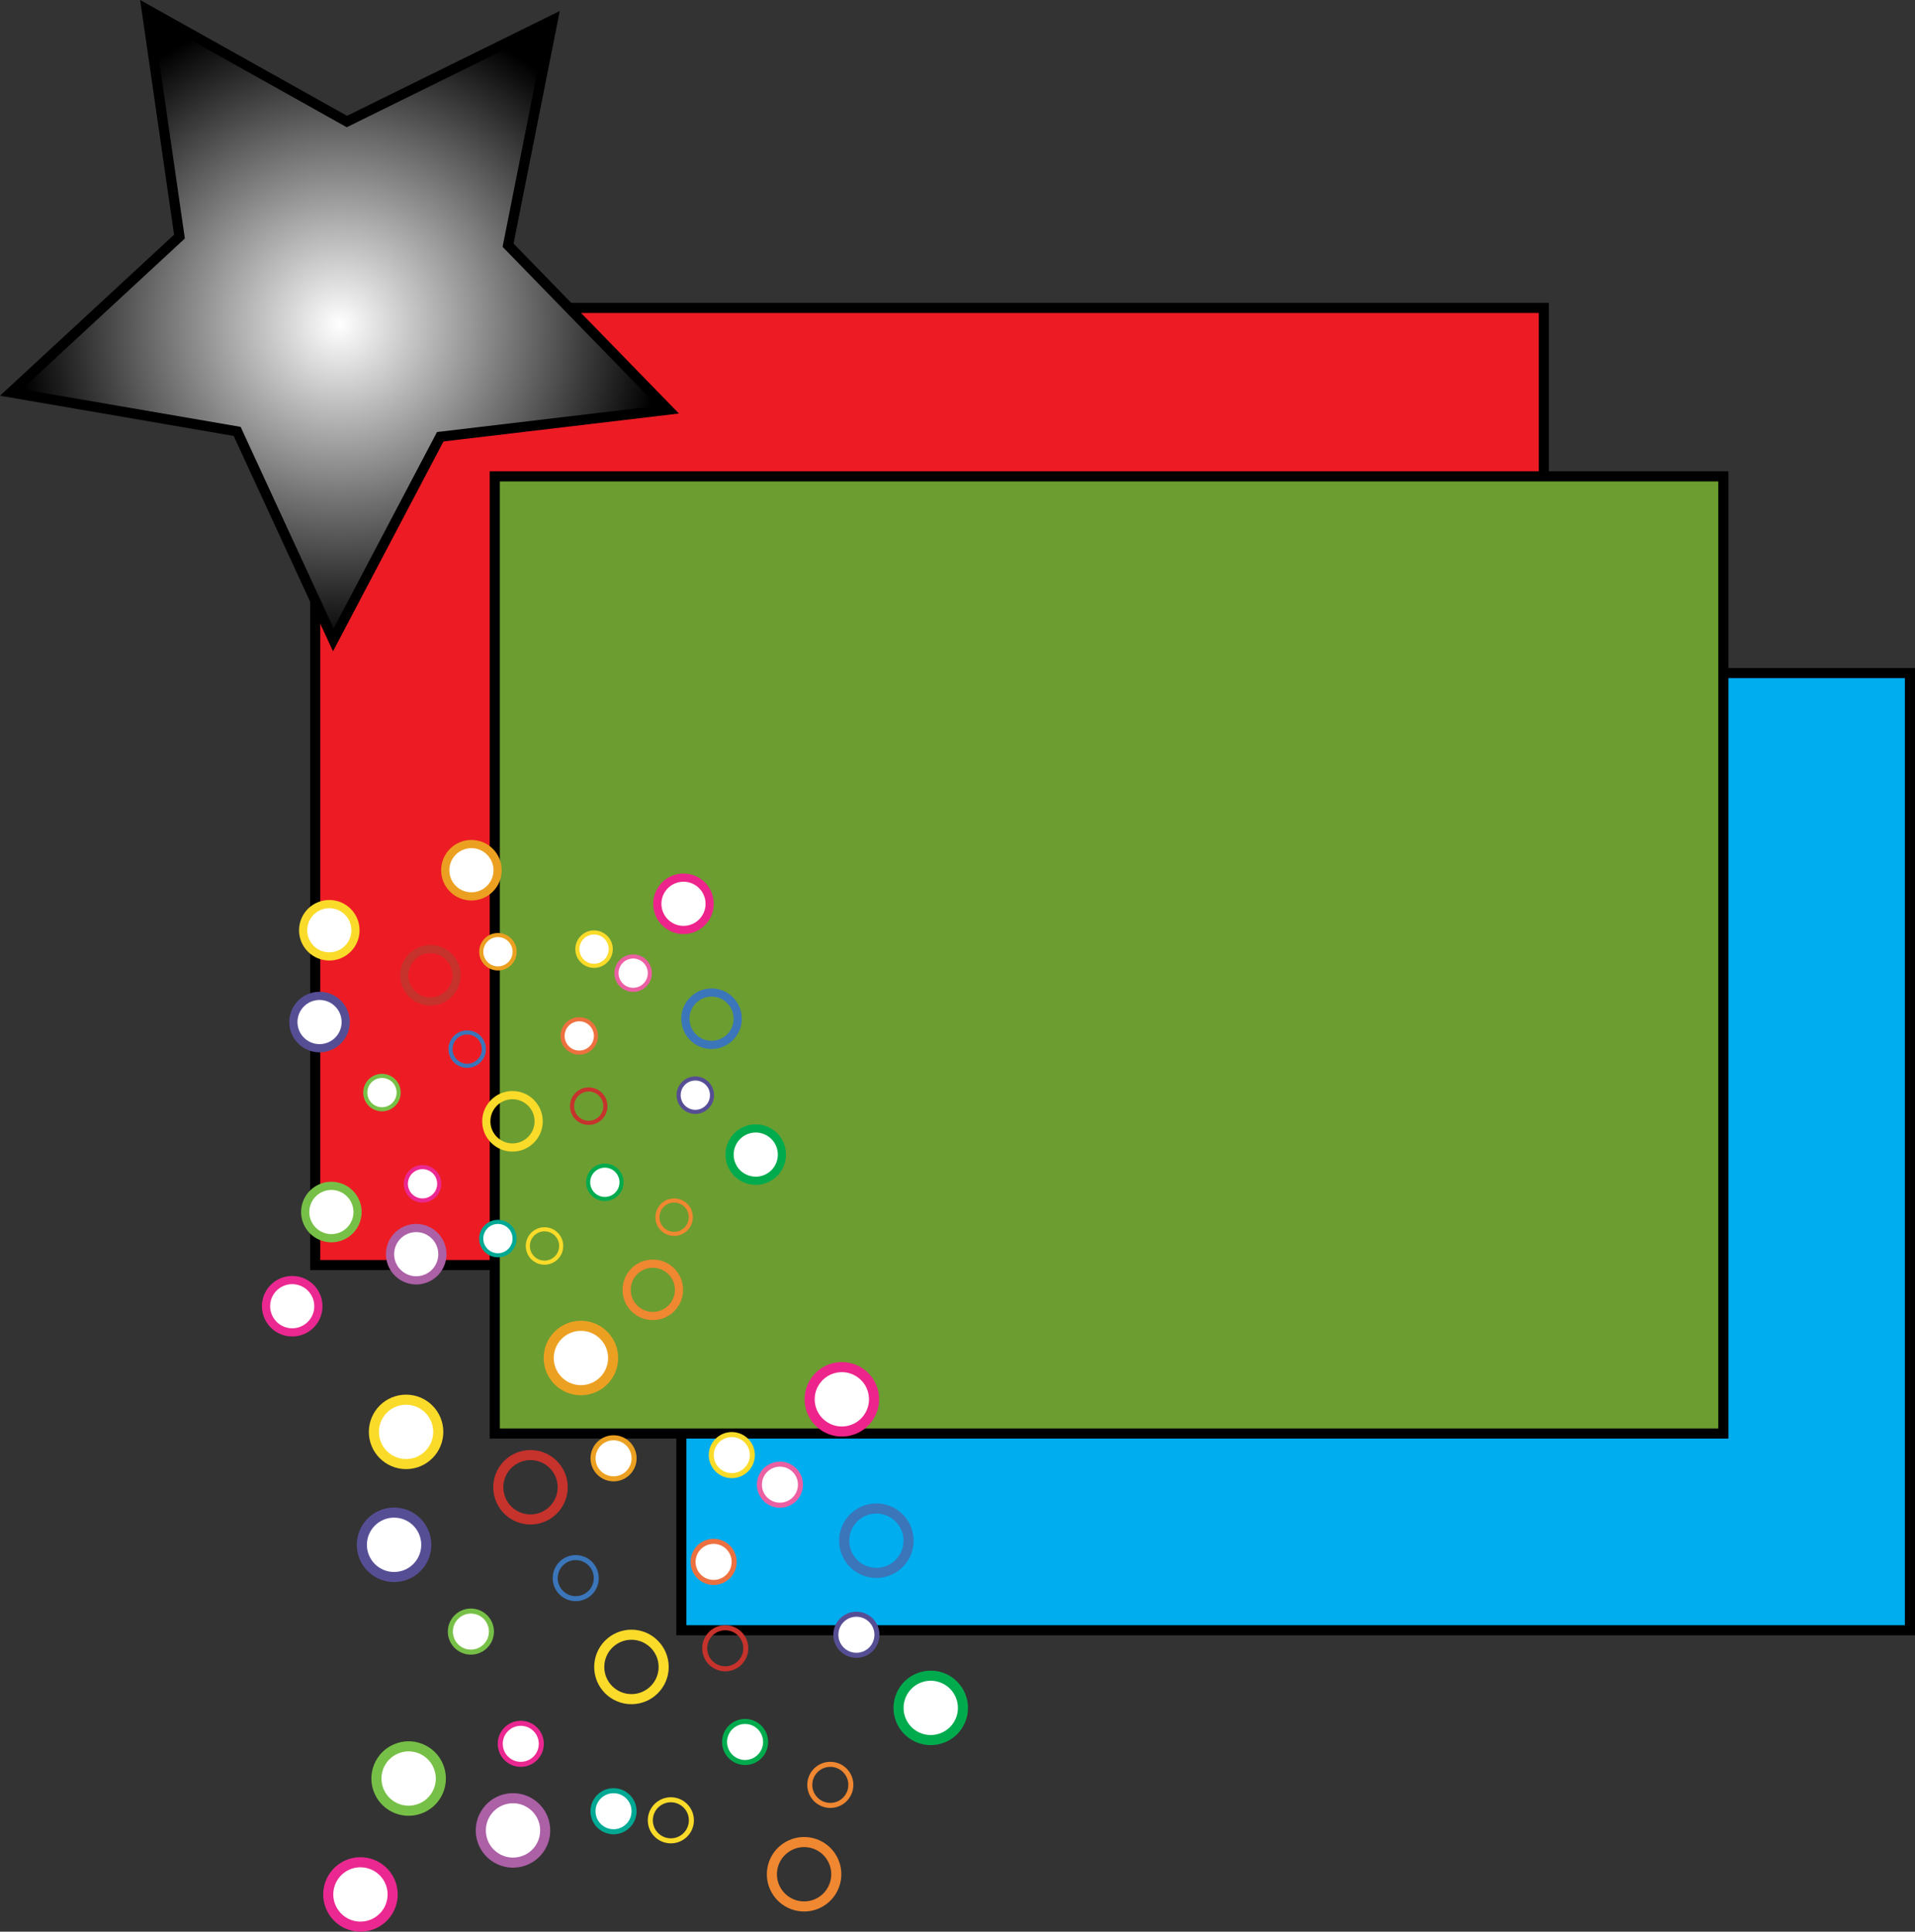 <!DOCTYPE svg PUBLIC "-//W3C//DTD SVG 1.1//EN" "http://www.w3.org/Graphics/SVG/1.1/DTD/svg11.dtd">
<svg  version="1.1" id="Layer_1" xmlns="http://www.w3.org/2000/svg" xmlns:xlink="http://www.w3.org/1999/xlink" width="189.344" height="190.979"
	 viewBox="0 0 189.344 190.979" overflow="visible" enable-background="new 0 0 189.344 190.979" xml:space="preserve">
<rect x="0" y="0" width="189.344" height="190.979" fill="#333333" stroke="none"/>
<rect x="31.167" y="30.44" fill="#ED1C24" stroke="#000000" width="121.477" height="94.631"/>
<rect x="67.368" y="66.547" fill="#00ADEF" stroke="#000000" width="121.476" height="94.631"/>
<rect x="48.919" y="47.097" fill="#6C9D31" stroke="#000000" width="121.476" height="94.631"/>
<radialGradient id="XMLID_2_" cx="33.575" cy="32.096" r="31.835" gradientUnits="userSpaceOnUse">
	<stop  offset="0" style="stop-color:#FFFFFF"/>
	<stop  offset="1" style="stop-color:#000000"/>
</radialGradient>
<polygon fill="url(#XMLID_2_)" stroke="#000000" points="66.066,40.507 43.529,43.18 32.955,63.261 23.448,42.653 1.083,38.802 
	17.744,23.392 14.496,0.931 34.3,12.015 54.658,1.985 50.236,24.245 "/>
<g>
	<g>
		<line fill="none" x1="51.972" y1="108.292" x2="69.422" y2="185.474"/>
		<g>
			<g>
				<g>
					<circle fill="#FFFFFF" stroke="#FADB2A" stroke-width="0.997" stroke-miterlimit="10" cx="40.151" cy="141.565" r="3.183"/>
					<path fill="#FFFFFF" stroke="#ED248B" stroke-width="0.997" stroke-miterlimit="10" d="M81.368,140.921
						c1.419,1.036,3.412,0.719,4.444-0.703c1.035-1.423,0.72-3.417-0.702-4.449c-1.424-1.033-3.416-0.717-4.451,0.706
						C79.627,137.896,79.942,139.89,81.368,140.921z"/>
					<path fill="#FFFFFF" stroke="#00AB4E" stroke-width="0.997" stroke-miterlimit="10" d="M88.998,167.87
						c-0.543,1.675,0.372,3.47,2.045,4.01c1.671,0.544,3.469-0.369,4.012-2.042c0.543-1.669-0.371-3.467-2.044-4.012
						C91.338,165.284,89.542,166.195,88.998,167.87z"/>
					<path fill="none" stroke="#3B75BA" stroke-width="0.997" stroke-miterlimit="10" d="M84.077,150.453
						c-1.036,1.421-0.719,3.414,0.702,4.447c1.422,1.036,3.416,0.719,4.448-0.707c1.033-1.419,0.719-3.412-0.705-4.446
						C87.102,148.712,85.11,149.03,84.077,150.453z"/>
					<path fill="none" stroke="#F08731" stroke-width="0.997" stroke-miterlimit="10" d="M77.633,182.727
						c-1.424,1.032-1.739,3.024-0.705,4.447c1.033,1.419,3.024,1.738,4.447,0.705c1.423-1.034,1.739-3.028,0.706-4.451
						C81.049,182.006,79.055,181.691,77.633,182.727z"/>
					<path fill="none" stroke="#C6322C" stroke-width="0.997" stroke-miterlimit="10" d="M51.467,144.013
						c-1.671,0.541-2.588,2.339-2.044,4.011c0.544,1.672,2.339,2.589,4.013,2.043c1.674-0.544,2.59-2.339,2.045-4.01
						C54.936,144.385,53.142,143.47,51.467,144.013z"/>
					<path fill="none" stroke="#FADB2A" stroke-width="0.997" stroke-miterlimit="10" d="M62.434,161.619
						c-1.759,0-3.185,1.428-3.185,3.189c-0.002,1.754,1.425,3.182,3.185,3.182c1.757,0,3.186-1.425,3.186-3.182
						C65.619,163.047,64.191,161.619,62.434,161.619z"/>
					<path fill="#FFFFFF" stroke="#AC60A6" stroke-width="0.997" stroke-miterlimit="10" d="M52.596,178.394
						c-1.424-1.036-3.416-0.723-4.45,0.701c-1.033,1.426-0.719,3.416,0.705,4.448c1.421,1.036,3.414,0.72,4.448-0.701
						C54.333,181.417,54.017,179.425,52.596,178.394z"/>
					<path fill="#FFFFFF" stroke="#EB2891" stroke-width="0.997" stroke-miterlimit="10" d="M38.215,185.426
						c-1.035-1.421-3.025-1.739-4.449-0.705c-1.421,1.033-1.738,3.024-0.702,4.446c1.032,1.425,3.022,1.74,4.445,0.707
						C38.932,188.841,39.249,186.847,38.215,185.426z"/>
					<path fill="#FFFFFF" stroke="#77C047" stroke-width="0.997" stroke-miterlimit="10" d="M43.432,174.856
						c-0.544-1.675-2.341-2.59-4.013-2.045c-1.672,0.54-2.586,2.338-2.044,4.01c0.543,1.674,2.34,2.591,4.013,2.044
						C43.061,178.324,43.977,176.527,43.432,174.856z"/>
					<circle fill="#FFFFFF" stroke="#564E95" stroke-width="0.997" stroke-miterlimit="10" cx="38.964" cy="152.73" r="3.185"/>
					<circle fill="#FFFFFF" stroke="#ECA021" stroke-width="0.997" stroke-miterlimit="10" cx="57.438" cy="134.261" r="3.184"/>
				</g>
				<circle fill="#FFFFFF" stroke="#EB60A3" stroke-width="0.498" stroke-miterlimit="10" cx="77.115" cy="146.784" r="2.03"/>
				<circle fill="#FFFFFF" stroke="#564E95" stroke-width="0.498" stroke-miterlimit="10" cx="84.676" cy="161.624" r="2.031"/>
				<circle fill="#FFFFFF" stroke="#00AB4E" stroke-width="0.498" stroke-miterlimit="10" cx="73.669" cy="172.223" r="2.03"/>
				<circle fill="none" stroke="#3B75BA" stroke-width="0.498" stroke-miterlimit="10" cx="56.926" cy="156.024" r="2.03"/>
				<path fill="none" stroke="#F08731" stroke-width="0.498" stroke-miterlimit="10" d="M80.904,174.822
					c-0.908,0.66-1.109,1.928-0.449,2.837c0.659,0.906,1.928,1.107,2.836,0.45c0.907-0.662,1.108-1.933,0.449-2.837
					C83.082,174.364,81.809,174.164,80.904,174.822z"/>
				<path fill="none" stroke="#C6322C" stroke-width="0.498" stroke-miterlimit="10" d="M71.081,161.03
					c-1.065,0.345-1.65,1.492-1.303,2.557c0.347,1.067,1.492,1.649,2.558,1.305c1.068-0.349,1.652-1.496,1.305-2.559
					C73.292,161.266,72.148,160.682,71.081,161.03z"/>
				<path fill="none" stroke="#FADB2A" stroke-width="0.498" stroke-miterlimit="10" d="M66.331,177.937
					c-1.122,0-2.031,0.91-2.031,2.032c-0.001,1.118,0.909,2.029,2.031,2.029c1.12,0,2.029-0.907,2.029-2.029
					S67.451,177.937,66.331,177.937z"/>
				<circle fill="#FFFFFF" stroke="#00A994" stroke-width="0.498" stroke-miterlimit="10" cx="60.662" cy="179.07" r="2.03"/>
				<circle fill="#FFFFFF" stroke="#EB2891" stroke-width="0.498" stroke-miterlimit="10" cx="51.491" cy="172.405" r="2.03"/>
				<circle fill="#FFFFFF" stroke="#77C047" stroke-width="0.498" stroke-miterlimit="10" cx="46.559" cy="161.31" r="2.03"/>
				<circle fill="#FFFFFF" stroke="#ED7140" stroke-width="0.498" stroke-miterlimit="10" cx="70.558" cy="154.42" r="2.031"/>
				<circle fill="#FFFFFF" stroke="#ECA021" stroke-width="0.498" stroke-miterlimit="10" cx="60.666" cy="144.178" r="2.03"/>
				<circle fill="#FFFFFF" stroke="#FADB2A" stroke-width="0.498" stroke-miterlimit="10" cx="72.357" cy="143.861" r="2.03"/>
			</g>
		</g>
		<g>
			<g>
				<g>
					<circle fill="#FFFFFF" stroke="#FADB2A" stroke-width="0.81" stroke-miterlimit="10" cx="32.56" cy="91.972" r="2.587"/>
					<path fill="#FFFFFF" stroke="#ED248B" stroke-width="0.81" stroke-miterlimit="10" d="M66.06,91.449
						c1.154,0.842,2.773,0.584,3.612-0.571c0.841-1.157,0.585-2.776-0.57-3.616c-1.157-0.839-2.776-0.583-3.617,0.574
						C64.646,88.99,64.902,90.61,66.06,91.449z"/>
					<path fill="#FFFFFF" stroke="#00AB4E" stroke-width="0.81" stroke-miterlimit="10" d="M72.262,113.352
						c-0.442,1.361,0.302,2.82,1.662,3.259c1.359,0.442,2.82-0.3,3.261-1.66c0.442-1.357-0.302-2.818-1.661-3.261
						C74.164,111.25,72.705,111.991,72.262,113.352z"/>
					<path fill="none" stroke="#3B75BA" stroke-width="0.81" stroke-miterlimit="10" d="M68.262,99.196
						c-0.842,1.156-0.584,2.774,0.571,3.615c1.156,0.842,2.777,0.584,3.616-0.575c0.839-1.154,0.584-2.773-0.573-3.613
						C70.721,97.781,69.102,98.039,68.262,99.196z"/>
					<circle fill="none" stroke="#F08731" stroke-width="0.81" stroke-miterlimit="10" cx="64.546" cy="127.521" r="2.588"/>
					<circle fill="none" stroke="#C6322C" stroke-width="0.81" stroke-miterlimit="10" cx="42.557" cy="96.422" r="2.587"/>
					<path fill="none" stroke="#FADB2A" stroke-width="0.81" stroke-miterlimit="10" d="M50.671,108.272
						c-1.43,0-2.588,1.161-2.588,2.591c-0.001,1.426,1.158,2.586,2.588,2.586c1.428,0,2.589-1.158,2.589-2.586
						C53.26,109.433,52.099,108.272,50.671,108.272z"/>
					<path fill="#FFFFFF" stroke="#AC60A6" stroke-width="0.81" stroke-miterlimit="10" d="M42.675,121.905
						c-1.157-0.842-2.776-0.587-3.617,0.57c-0.839,1.159-0.584,2.776,0.573,3.615c1.155,0.842,2.774,0.586,3.615-0.57
						C44.087,124.363,43.83,122.744,42.675,121.905z"/>
					<path fill="#FFFFFF" stroke="#EB2891" stroke-width="0.81" stroke-miterlimit="10" d="M30.987,127.621
						c-0.841-1.155-2.459-1.413-3.617-0.573c-1.155,0.839-1.412,2.458-0.57,3.613c0.838,1.158,2.457,1.414,3.613,0.574
						C31.569,130.397,31.826,128.776,30.987,127.621z"/>
					<circle fill="#FFFFFF" stroke="#77C047" stroke-width="0.81" stroke-miterlimit="10" cx="32.765" cy="119.829" r="2.588"/>
					<circle fill="#FFFFFF" stroke="#564E95" stroke-width="0.81" stroke-miterlimit="10" cx="31.595" cy="101.047" r="2.588"/>
					<circle fill="#FFFFFF" stroke="#ECA021" stroke-width="0.81" stroke-miterlimit="10" cx="46.611" cy="86.036" r="2.588"/>
				</g>
				<circle fill="#FFFFFF" stroke="#EB60A3" stroke-width="0.405" stroke-miterlimit="10" cx="62.603" cy="96.213" r="1.65"/>
				<circle fill="#FFFFFF" stroke="#564E95" stroke-width="0.405" stroke-miterlimit="10" cx="68.749" cy="108.276" r="1.651"/>
				<circle fill="#FFFFFF" stroke="#00AB4E" stroke-width="0.405" stroke-miterlimit="10" cx="59.803" cy="116.89" r="1.65"/>
				<circle fill="none" stroke="#3B75BA" stroke-width="0.405" stroke-miterlimit="10" cx="46.194" cy="103.724" r="1.65"/>
				<circle fill="none" stroke="#F08731" stroke-width="0.405" stroke-miterlimit="10" cx="66.654" cy="120.339" r="1.651"/>
				<circle fill="none" stroke="#C6322C" stroke-width="0.405" stroke-miterlimit="10" cx="58.209" cy="109.362" r="1.65"/>
				<path fill="none" stroke="#FADB2A" stroke-width="0.405" stroke-miterlimit="10" d="M53.838,121.534
					c-0.912,0-1.65,0.74-1.65,1.652c-0.001,0.908,0.738,1.649,1.65,1.649c0.911,0,1.65-0.737,1.65-1.649
					S54.749,121.534,53.838,121.534z"/>
				<circle fill="#FFFFFF" stroke="#00A994" stroke-width="0.405" stroke-miterlimit="10" cx="49.231" cy="122.455" r="1.65"/>
				<circle fill="#FFFFFF" stroke="#EB2891" stroke-width="0.405" stroke-miterlimit="10" cx="41.778" cy="117.038" r="1.65"/>
				<circle fill="#FFFFFF" stroke="#77C047" stroke-width="0.405" stroke-miterlimit="10" cx="37.768" cy="108.02" r="1.65"/>
				<circle fill="#FFFFFF" stroke="#ED7140" stroke-width="0.405" stroke-miterlimit="10" cx="57.274" cy="102.42" r="1.65"/>
				<circle fill="#FFFFFF" stroke="#ECA021" stroke-width="0.405" stroke-miterlimit="10" cx="49.234" cy="94.096" r="1.65"/>
				<circle fill="#FFFFFF" stroke="#FADB2A" stroke-width="0.405" stroke-miterlimit="10" cx="58.737" cy="93.838" r="1.65"/>
			</g>
		</g>
	</g>
</g>
</svg>

